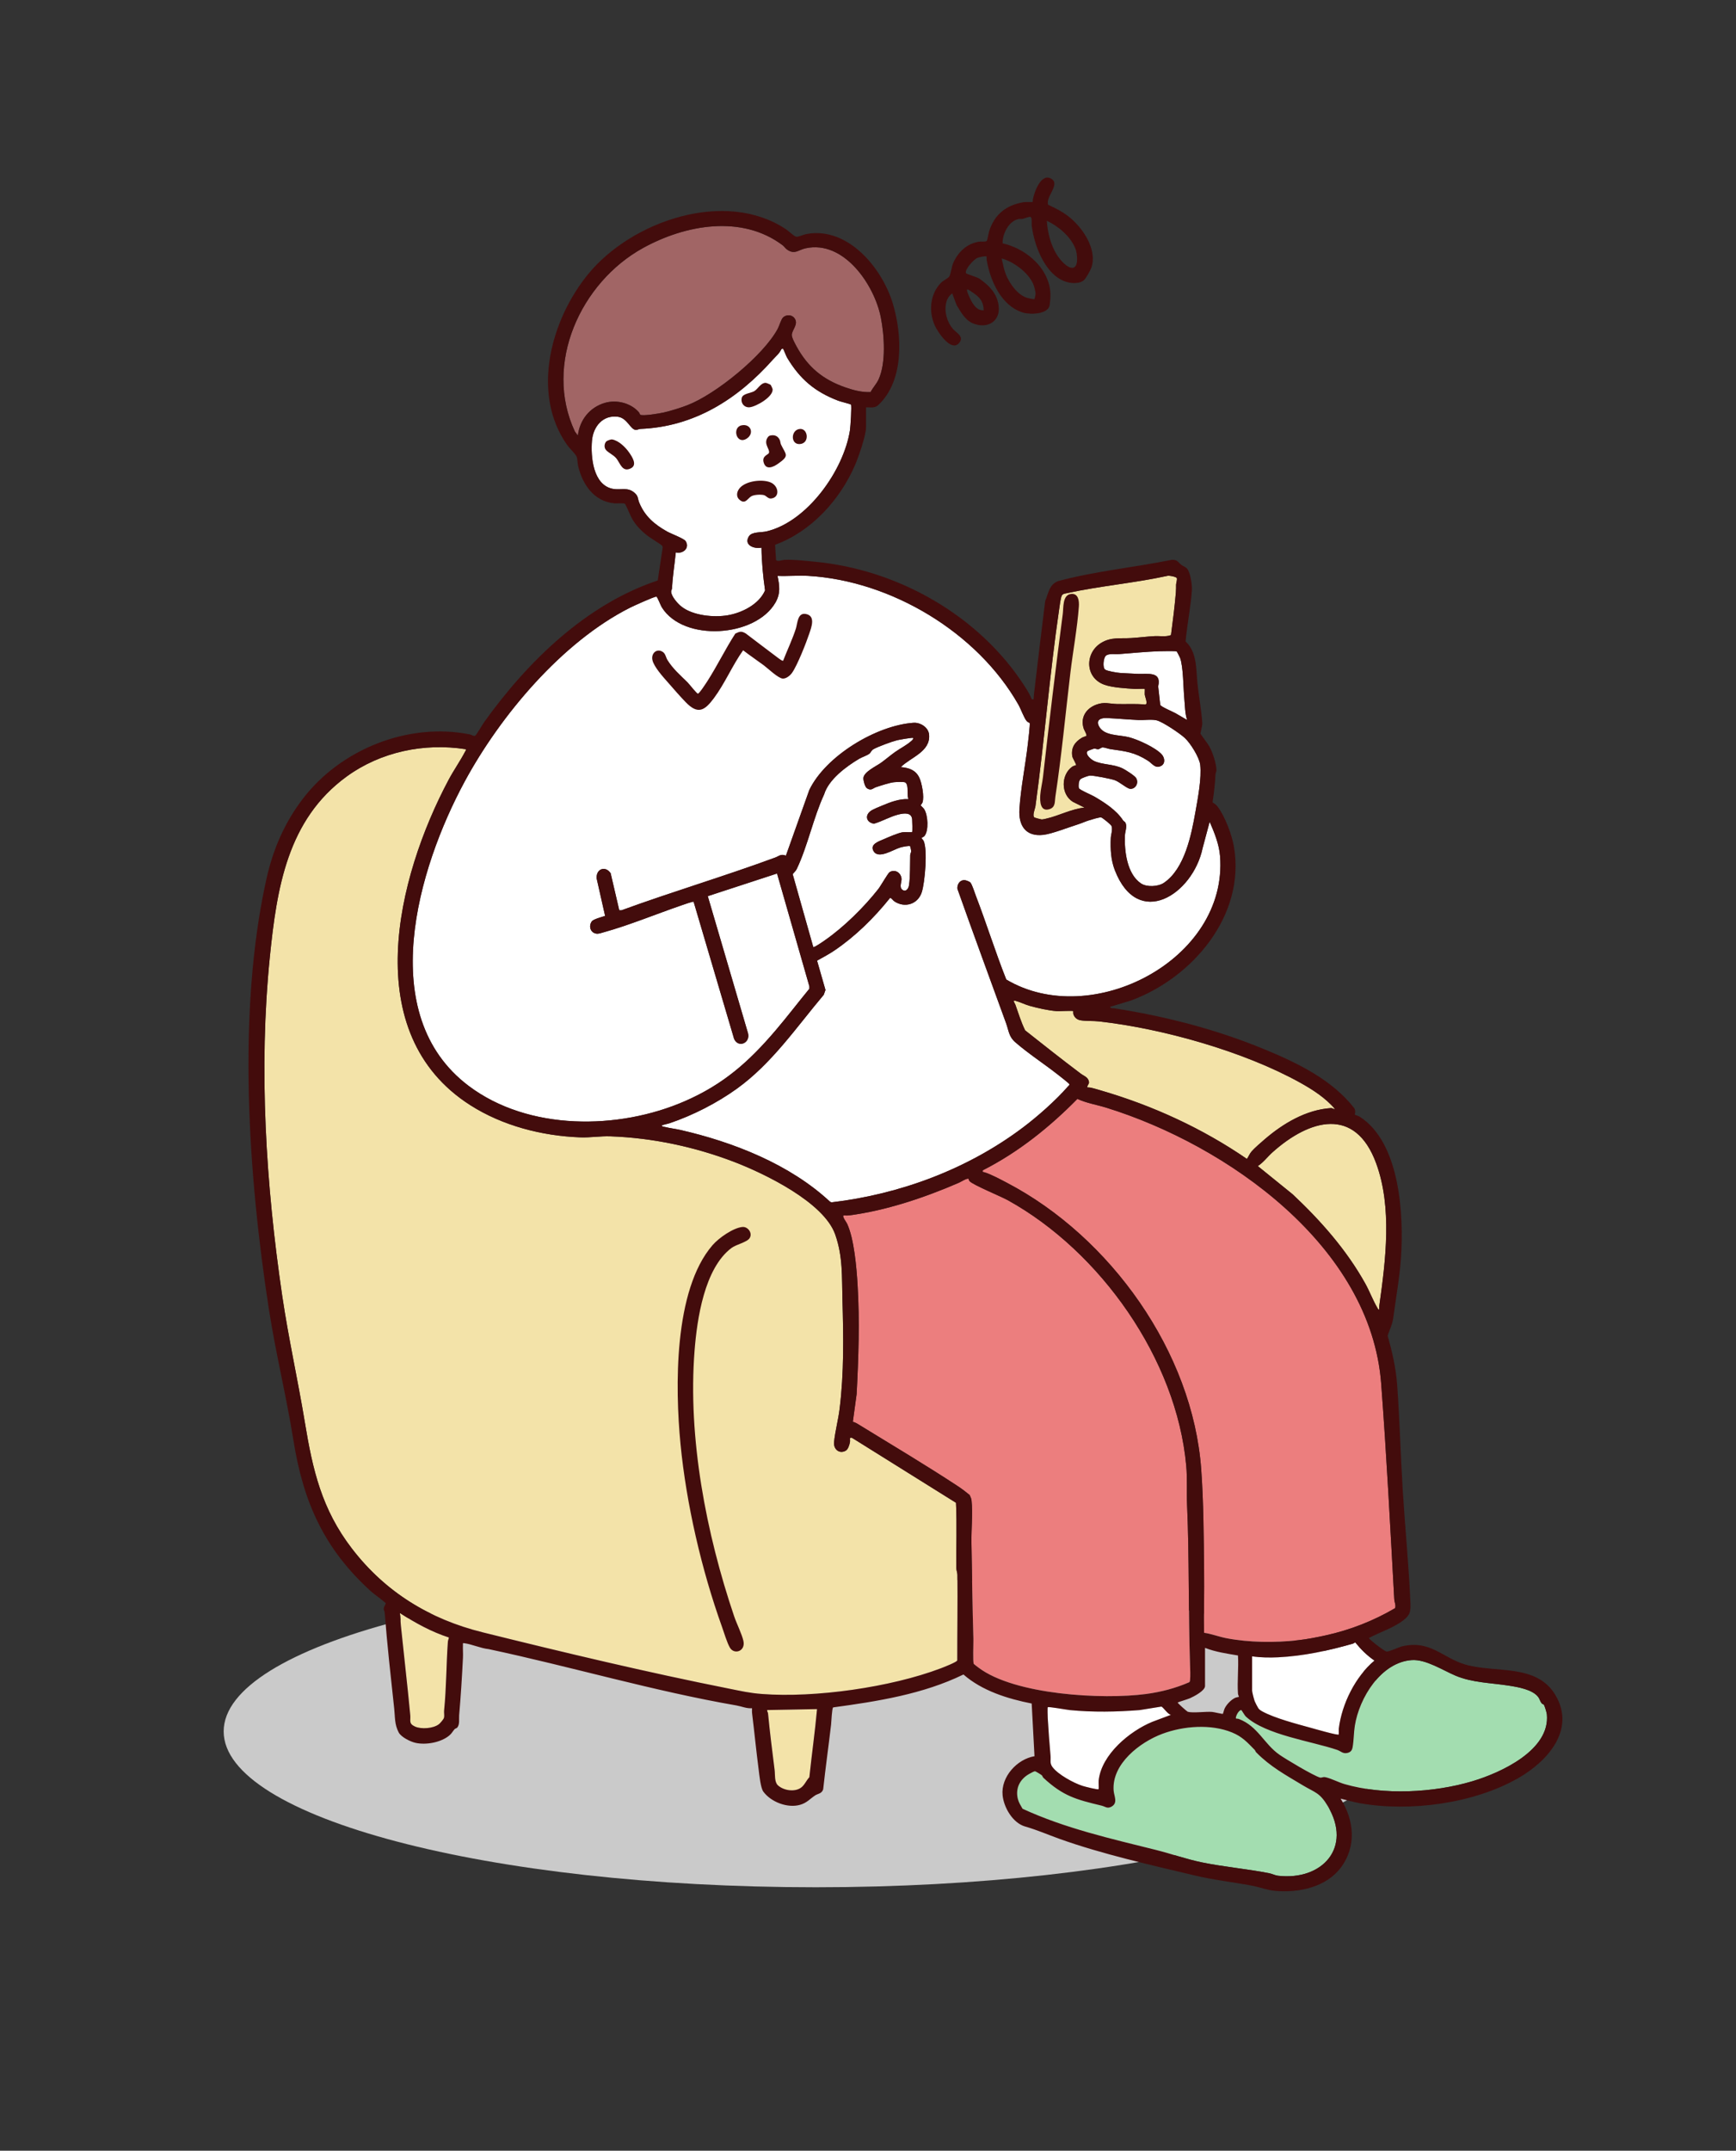 <svg width="440" height="545" viewBox="0 0 440 545" fill="none" xmlns="http://www.w3.org/2000/svg">
<rect x="0" y="0" width="440" height="545" fill="#333333" stroke="none"/>
<mask id="mask0_269_5554" style="mask-type:alpha" maskUnits="userSpaceOnUse" x="0" y="0" width="440" height="545">
<rect width="440" height="545" rx="10" fill="black"/>
</mask>
<g mask="url(#mask0_269_5554)">
<path d="M206.761 478.239C289.643 478.239 356.831 460.557 356.831 438.746C356.831 416.935 289.643 399.253 206.761 399.253C123.88 399.253 56.691 416.935 56.691 438.746C56.691 460.557 123.88 478.239 206.761 478.239Z" fill="#CACACA"/>
<path d="M220.653 99.352C221.185 98.297 222.151 97.282 222.648 96.218C224.618 92.004 224.136 84.979 223.255 80.476C221.633 72.173 213.877 60.765 204.151 62.924C202.335 63.327 201.399 64.611 199.459 63.222C199.051 62.934 198.762 62.451 198.374 62.158C187.981 54.337 173.708 56.939 163.006 62.83C147.16 71.546 137.698 92.233 145.703 109.347L146.464 110.377C146.926 106.417 149.459 103.208 153.329 102.083C156.265 101.233 159.807 102.098 161.872 104.402C162.066 104.621 162.215 105.059 162.255 105.088C162.842 105.506 167.22 104.76 168.195 104.536C170.041 104.113 172.449 103.362 174.22 102.68C181.389 99.929 193.474 90.103 197.111 83.327C197.509 82.586 197.956 81.019 198.384 80.541C199.23 79.601 200.802 79.685 201.469 80.785C202.33 82.203 200.832 83.496 200.688 84.77C200.603 85.486 201.509 87.088 201.882 87.775C204.743 93.014 208.553 96.173 214.185 98.143C216.25 98.865 218.459 99.457 220.658 99.357L220.653 99.352Z" fill="#A16565"/>
<path d="M198.485 88.406C198.455 88.372 198.132 88.292 198.002 88.561C197.495 89.62 196.604 90.312 195.863 91.153C186.997 101.118 176.007 108.138 162.321 108.69C161.908 108.705 161.535 108.964 161.147 108.939C159.754 108.859 159.002 105.924 156.589 105.606C152.773 105.098 150.331 108.123 150.032 111.675C149.689 115.73 150.296 122.879 155.276 123.869C157.306 124.272 159.012 123.352 160.758 124.829C161.858 125.76 161.555 126.257 162.022 127.387C163.445 130.844 165.863 132.879 169.052 134.68C170.042 135.237 173.361 136.466 173.773 137.118C174.883 138.869 173.127 140.422 171.281 139.979C170.962 143.053 170.48 146.088 170.306 149.148C170.291 149.382 170.107 149.631 170.102 149.884C170.097 151.103 171.778 152.974 172.704 153.705C175.614 156.009 180.928 156.521 184.47 155.909C188.012 155.297 192.366 153.178 193.903 149.606C193.395 146.009 193.042 142.397 193.002 138.78C191.122 139.158 188.455 138.143 189.793 135.929C190.535 134.705 192.873 134.984 194.256 134.66C204.614 132.237 213.843 119.173 215.42 109.038C215.555 108.178 215.913 102.725 215.669 102.506C215.545 102.397 212.997 101.755 212.455 101.546C206.52 99.277 202.749 96.078 199.495 90.635C199.211 90.158 198.639 88.581 198.495 88.411L198.485 88.406Z" fill="white"/>
<path d="M260.989 183.208C260.944 183.149 260.477 183.044 260.193 182.691C259.482 181.79 258.765 179.701 258.118 178.561C247.706 160.243 225.85 147.148 204.825 145.929C202.287 145.78 199.611 146.049 197.064 145.934C197.601 148.432 197.855 150.407 196.541 152.696C191.472 161.512 173.228 162.726 167.74 153.895C167.437 153.407 166.616 151.248 166.372 151.193C165.944 151.099 160.496 153.581 159.661 154.004C142.471 162.681 126.835 181.288 117.775 198.044C105.874 220.054 94.904 257.174 118.79 275.174C133.949 286.597 156.79 286.393 173.666 279.005C183.392 274.751 189.81 269.049 196.581 261.104C199.511 257.666 202.268 254.044 205.138 250.552V249.94L196.944 221.353L179.392 227.089L189.601 261.875C190.183 264.308 187.143 265.641 186.064 263.263L175.805 228.522C175.651 228.368 173.044 229.308 172.581 229.467C166.282 231.631 159.417 234.472 153.078 236.223C152.481 236.388 151.75 236.681 151.163 236.596C149.606 236.368 149.133 234.641 150.014 233.452C150.407 232.925 152.651 232.333 153.367 232.094L151.233 222.651C150.994 220.213 153.402 219.263 154.77 221.273L156.954 230.666H157.531C170.412 225.96 183.601 222.059 196.462 217.313C197.491 216.935 197.885 216.318 199.193 216.825L205.118 200.193C209.258 191.561 222.133 183.805 231.536 183.158C233.258 183.039 235.307 184.308 235.482 186.144C235.895 190.482 230.78 191.92 228.312 194.387C230.342 194.561 232.029 195.099 232.974 197.004C233.661 198.387 234.307 201.974 233.81 203.348C233.71 203.621 233.357 204.004 233.352 204.054C233.352 204.144 234.059 204.766 234.238 205.044C235.198 206.547 235.452 210.512 234.283 211.88C234.108 212.084 233.561 212.263 233.561 212.407C233.561 212.452 233.964 212.82 234.089 213.074C235.148 215.258 234.432 223.582 233.631 226.084C232.646 229.159 229.298 230.179 226.651 228.387C226.307 228.154 225.924 227.472 225.571 227.562C221.526 232.606 216.815 237.258 211.447 240.89C210.054 241.83 208.526 242.631 207.089 243.432L209.218 250.86L208.79 252.079C201.82 260.353 195.641 269.492 186.765 275.88C181.735 279.502 175.611 282.636 169.73 284.622C169.064 284.845 168.337 284.925 167.69 285.209C167.909 285.567 168.203 285.497 168.516 285.577C169.825 285.905 171.198 286.049 172.516 286.353C185.954 289.437 200.258 295.074 210.412 304.552L210.775 304.676C228.188 302.627 245.332 296.229 259.327 285.671C263.064 282.855 267.616 278.821 270.681 275.308C270.83 275.139 271.094 275.015 271.029 274.726C270.989 274.542 268.551 272.651 268.153 272.338C264.686 269.612 260.586 266.95 257.308 264.089C255.671 262.656 255.696 261.213 254.984 259.253C250.865 247.92 246.691 236.611 242.666 225.248C242.541 224.149 243.233 223.014 244.417 223.019C244.77 223.019 245.785 223.397 245.984 223.671C246.452 224.318 247.014 226.164 247.347 227.029C250.039 234.039 252.273 241.233 255.044 248.213C276.656 261.099 311.283 243.164 309.228 216.94C308.989 213.915 307.785 210.975 306.596 208.233L304.81 214.92C302.347 226.671 288.402 235.676 282.546 220.472C281.546 217.875 281.422 215.169 281.531 212.402C281.566 211.492 282.039 210.358 281.735 209.343C281.626 208.974 279.546 207.323 279.138 207.149C278.795 207.004 276.626 207.691 276.044 207.87C275.094 208.159 274.158 208.601 273.243 208.89C270.929 209.611 266.611 211.308 264.452 211.557C259.964 212.079 258.104 209.198 258.377 205.004C258.725 199.666 259.895 193.9 260.516 188.527C260.596 187.82 261.128 183.427 260.974 183.208H260.989Z" fill="white"/>
<path d="M298.23 146.437C298.021 146.148 296.225 145.76 295.767 145.949C287.439 147.76 278.827 148.472 270.513 150.292C270.031 150.397 269.434 150.427 269.16 150.85C268.817 151.372 268.553 153.646 268.439 154.427C266.011 170.969 264.717 187.73 262.439 204.283C262.344 204.964 261.543 206.75 262.205 207.173C262.284 207.223 263.842 207.651 264.001 207.656C264.26 207.666 264.842 207.526 265.14 207.457C268.314 206.745 271.538 204.989 274.867 204.651L271.921 203.183C268.832 201.268 268.886 196.308 271.772 194.278C272.085 194.059 272.683 193.944 272.717 193.91C272.896 193.76 271.837 192.104 271.767 191.636C271.439 189.437 272.424 188.019 274.22 186.944C274.508 186.775 275.289 186.541 275.329 186.502C275.578 186.263 274.802 185.024 274.683 184.661C273.772 181.895 275.19 179.586 277.797 178.586C279.882 177.785 281.135 178.347 283.09 178.402C285.449 178.472 287.797 178.288 290.135 178.531C291.12 178.636 290.235 176.671 290.155 176.113C290.105 175.76 290.195 174.631 290.14 174.576C290.051 174.487 288.076 174.611 287.628 174.581C285.369 174.432 281.966 174.258 279.877 173.501C274.951 171.72 274.926 165.467 279.086 162.919C281.613 161.372 283.896 161.86 286.688 161.69C288.638 161.571 290.688 161.302 292.643 161.198C294.021 161.128 295.503 161.447 296.792 160.929C297.27 157.332 297.727 153.715 298.031 150.118C298.1 149.287 298.066 148.875 298.081 148.148C298.091 147.715 298.459 146.75 298.225 146.427L298.23 146.437Z" fill="#F3E3A9"/>
<path d="M298.218 165.068C298.039 164.939 294.442 165.004 293.83 165.024C290.447 165.148 286.959 165.486 283.581 165.75C282.68 165.82 280.894 165.516 280.228 166.218C279.685 166.79 279.392 169.158 280.108 169.685C280.601 170.053 283.088 170.471 283.805 170.521C285.292 170.626 286.869 170.685 288.342 170.76C290.85 170.884 294.471 170.004 293.546 173.934L294.068 178.636C294.322 179.128 297.203 180.327 297.934 180.735L300.874 182.447C300.317 180.71 300.337 178.849 300.168 177.068C299.909 174.367 299.929 168.949 299.088 166.69C299.004 166.461 298.292 165.108 298.218 165.058V165.068Z" fill="white"/>
<path d="M275.608 190.357C275.006 191.203 276.573 192.482 277.27 192.82C279.305 193.81 282.131 193.586 284.469 194.691C285.205 195.039 287.588 196.546 287.956 197.168C288.703 198.422 287.797 199.994 286.449 199.89C285.578 199.82 283.767 198.099 282.444 197.666C281.444 197.338 277.061 196.452 276.19 196.546C275.733 196.596 274.071 197.183 273.792 197.497C273.394 197.944 273.285 199.183 273.459 199.731C273.588 200.144 276.663 201.447 277.325 201.83C279.986 203.377 282.996 205.333 284.638 207.885C284.777 208.099 285.131 208.248 285.245 208.472C285.733 209.422 285.155 210.741 285.116 211.691C284.956 215.611 285.608 221.457 289.185 223.865C290.658 224.855 293.534 224.701 294.991 223.716C300.265 220.159 301.957 211.571 302.996 205.701C303.603 202.273 304.583 197.183 304.2 193.81C303.981 191.91 301.683 188.268 300.28 186.989C298.976 185.8 294.852 183.024 293.25 182.561C292.051 182.218 289.932 182.517 288.578 182.457C285.917 182.342 283.131 182.074 280.469 181.954C279.071 181.895 277.752 182.397 278.494 183.949C279.738 186.541 283.608 186.163 286.131 186.815C288.409 187.402 292.862 189.427 294.439 191.158C295.225 192.019 295.414 193.517 294.26 194.099C292.767 194.85 292.081 193.482 290.932 192.755C287.549 190.606 285.305 190.377 281.439 189.835C280.867 189.755 279.986 189.392 279.499 189.392C279.071 189.392 278.748 189.84 278.305 189.86C277.947 189.88 277.683 189.641 277.235 189.716C277.051 189.745 275.648 190.288 275.593 190.357H275.608Z" fill="white"/>
<path d="M231.429 186.994C231.279 186.855 227.906 187.447 227.364 187.581C226.125 187.885 222.334 189.263 221.314 189.89C220.802 190.208 220.737 190.7 220.299 191.024C219.692 191.477 218.483 191.85 217.747 192.288C214.419 194.263 210.011 197.546 208.871 201.317C206.15 207.198 204.702 214.407 201.951 220.178C201.667 220.77 201.284 221.029 200.906 221.516L206.125 239.984C206.309 240.208 208.702 238.527 209.065 238.273C213.876 234.934 218.966 229.915 222.593 225.303C223.225 224.502 225.046 221.278 225.464 221.014C226.832 220.148 228.404 221.178 228.498 222.715C228.543 223.437 227.871 224.795 228.663 225.437C229.573 226.178 230.26 225.208 230.394 224.303C230.722 222.074 230.638 219.019 230.697 216.701C230.707 216.337 230.926 216.024 230.941 215.73C230.951 215.561 230.732 214.502 230.692 214.452C230.493 214.218 228.702 214.616 228.26 214.735C226.444 215.238 222.697 217.81 221.429 215.715C220.349 213.929 222.792 213.183 224.021 212.646C225.19 212.138 227.568 211.099 228.727 210.905C229.25 210.82 231.095 210.939 231.185 210.855C231.299 210.74 231.23 208.059 231.19 207.626C231.031 205.815 229.155 206.054 227.782 206.382C225.608 206.9 223.653 208.113 221.513 208.725C219.643 208.457 219.07 206.676 220.687 205.497C221.265 205.074 222.862 204.442 223.613 204.128C225.687 203.258 227.946 202.392 230.225 202.501C229.886 201.417 230.185 199.88 229.876 198.909C229.797 198.666 229.618 198.317 229.359 198.238C228.926 198.098 227.095 198.158 226.543 198.223C225.444 198.347 223.19 199.089 222.056 199.462C221.2 199.745 220.827 200.457 219.732 199.75C219.215 199.417 218.797 197.76 218.832 197.168C218.926 195.586 222.105 194.153 223.289 193.297C224.483 192.437 225.608 191.462 226.802 190.606C228.16 189.636 229.847 188.815 231.061 187.7C231.23 187.546 231.608 187.158 231.419 186.984L231.429 186.994Z" fill="white"/>
<path d="M118.054 189.855C107.522 188.203 96.497 190.497 87.86 196.775C72.815 207.72 70.154 225.099 68.392 242.472C65.527 270.736 67.388 300.313 71.532 328.403C73.114 339.129 75.502 349.736 77.258 360.393C79.248 372.497 81.537 382.443 89.174 392.393C97.656 403.448 108.865 410.298 122.343 413.642C142.766 418.711 164.059 423.786 184.706 427.895C187.786 428.507 189.925 429.02 193.124 429.264C206.517 430.293 225.756 427.572 238.413 422.771C239.094 422.512 242.487 421.189 242.617 420.766C242.607 413.537 242.731 406.293 242.657 399.064C242.652 398.477 242.403 398 242.398 397.418C242.333 391.885 242.562 386.313 242.298 380.811L216 364.383C215.119 364.129 215.542 364.741 215.428 365.408C215.298 366.139 214.96 367.293 214.313 367.637C212.671 368.512 211.219 367.194 211.393 365.442C211.661 362.751 212.452 359.801 212.796 357.049C213.94 347.905 213.781 338.587 213.522 329.383C213.358 323.537 213.666 318.487 211.691 312.835C208.841 304.671 193.826 297.412 186.149 294.462C176.134 290.616 165.418 288.333 154.711 287.95C152.129 287.86 149.631 288.303 147.054 288.208C137.373 287.84 127.398 285.293 119.179 280.044C90.766 261.895 100.502 222.367 113.721 197.571C114.99 195.193 116.641 192.84 117.865 190.497C117.98 190.273 118.139 190.178 118.064 189.86L118.054 189.855Z" fill="#F3E3A9"/>
<path d="M271.997 256.218C271.868 256.054 268.495 256.268 267.818 256.218C265.739 256.079 263.052 255.462 261.017 254.9C259.798 254.566 258.47 253.885 257.311 253.591C256.555 253.402 257.231 254.288 257.326 254.536C258.122 256.735 258.784 259.009 259.828 261.104C264.495 264.795 269.172 268.492 273.923 272.069C274.719 272.671 275.903 272.974 276.012 274.273C276.047 274.671 275.381 275.357 275.585 275.542C275.614 275.566 276.117 275.551 276.356 275.601C277.271 275.795 278.261 276.109 279.167 276.372C292.261 280.193 304.809 285.974 316.037 293.681C316.485 293.039 316.694 292.392 317.226 291.77C317.908 290.974 319.709 289.412 320.575 288.671C325.266 284.656 331.027 281.223 337.306 280.795C337.714 280.765 337.958 281.079 338.356 281.034C336.008 278.238 332.634 276.069 329.45 274.308C315.246 266.437 294.704 260.641 278.575 258.83C277.132 258.666 275.231 258.785 273.848 258.546C272.988 258.397 272.311 257.835 272.052 256.994C271.978 256.75 272.047 256.273 271.997 256.218Z" fill="#F3E3A9"/>
<path d="M353.593 407.517C353.851 406.751 353.423 405.985 353.384 405.293C352.374 387.065 351.438 368.801 350.065 350.607C347.438 315.801 311.04 290.179 280.359 280.681C277.946 279.935 275.334 279.532 273.07 278.462C266.03 285.626 258.075 292 249.09 296.557C249.03 297.144 249.065 296.94 249.428 297.044C251.12 297.527 253.677 298.92 255.299 299.771C281.408 313.467 302.304 342.592 304.453 372.348C305.065 380.831 305.085 389.582 305.184 398.109C305.244 403.323 305.115 408.542 305.175 413.751C307.085 414.03 308.931 414.761 310.841 415.129C316.622 416.244 323.09 416.284 328.906 415.652C331.254 415.398 333.707 414.915 336.015 414.408C342.195 413.05 348.15 410.711 353.588 407.517H353.593Z" fill="#EC7E7E"/>
<path d="M349.574 331.885C349.574 331.537 349.544 331.179 349.594 330.831C351.216 319.388 352.883 305.975 348.808 294.825C343.5 280.303 331.902 283.582 322.489 292.024C321.236 293.149 320.206 294.582 318.793 295.487L327.629 302.641C334.703 309.288 341.291 316.726 346.047 325.278C347.121 327.214 347.947 329.442 349.057 331.338C349.186 331.552 349.281 331.865 349.579 331.89L349.574 331.885Z" fill="#F3E3A9"/>
<path d="M245.488 298.726C245.125 298.467 243.533 299.497 243.05 299.706C234.398 303.457 224.458 306.821 215.06 308C214.742 308.039 213.811 307.97 213.767 308.02C213.448 308.338 214.503 309.671 214.692 310.079C216.488 313.92 217.095 321.248 217.354 325.557C217.911 334.736 217.597 344.109 217.115 353.259L216.155 360.288C216.851 360.443 217.523 360.91 218.14 361.293C226.279 366.283 234.767 371.343 242.722 376.572C243.791 377.274 244.777 378.03 245.762 378.841C245.961 379.318 246.18 379.677 246.239 380.224C246.583 383.448 246.16 387.617 246.219 390.985C246.359 399.055 246.468 407.254 246.712 415.314C246.742 416.348 246.528 421.234 246.816 421.652C246.861 421.717 247.811 422.443 248.02 422.597C257.175 429.508 279.493 430.731 290.488 429.264C294.224 428.766 297.921 427.806 301.369 426.304C301.558 426.194 301.578 426.02 301.608 425.826C301.752 424.791 301.652 422.876 301.613 421.751C301.165 408.343 301.458 394.831 300.871 381.438C300.727 378.169 300.956 374.726 300.652 371.388C298.205 344.393 278.896 317.139 255.463 304.154C253.592 303.119 246.637 300.288 245.742 299.308C245.578 299.129 245.528 298.761 245.493 298.731L245.488 298.726Z" fill="#EC7E7E"/>
<path d="M113.761 414.95C109.343 413.523 105.228 411.254 101.348 408.741C101.512 409.796 101.497 410.906 101.601 411.945C102.373 419.483 103.268 427.09 103.98 434.632C104.114 436.04 103.522 436.747 105.164 437.508C106.756 438.239 109.83 438.025 111.253 436.911C111.586 436.647 112.417 435.677 112.517 435.314C112.676 434.732 112.497 434.045 112.557 433.443C113.144 427.652 113.099 421.821 113.512 416.015C113.542 415.627 113.736 415.319 113.761 414.95Z" fill="#F3E3A9"/>
<path d="M317.348 419.726V428.438C317.348 428.781 317.845 430.687 318.009 431.114C318.134 431.428 318.721 432.567 318.905 432.846C319.169 433.239 319.557 433.478 319.96 433.697C323.039 435.378 328.601 436.846 332.089 437.801C332.93 438.03 339.044 439.801 339.303 439.537C339.358 439.483 339.278 438.353 339.323 438.005C340.119 431.711 343.517 424.871 348.373 420.801C346.497 419.532 344.915 417.935 343.487 416.184C343.278 416.264 343.109 416.443 342.895 416.507C336.701 418.284 330.358 419.657 323.92 419.97C321.79 420.075 319.437 420.035 317.348 419.726Z" fill="white"/>
<path d="M391.281 431.955C391.191 431.851 390.907 431.826 390.763 431.652C390.355 431.159 390.236 430.547 389.917 430.099C388.499 428.119 384.644 427.492 382.375 427.139C377.853 426.433 373.171 426.413 368.907 424.617C365.678 423.254 361.38 420.423 357.798 420.676C349.992 421.229 344.509 430.268 343.39 437.298C343.106 439.089 343.141 440.965 342.833 442.711C342.683 443.572 342.33 444.02 341.464 444.214C340.34 444.463 339.877 443.761 338.887 443.423C332.44 441.229 320.842 439.652 315.793 435.01C315.41 434.657 314.708 433.343 314.604 433.343C313.857 433.343 313.007 435.283 313.29 435.487C313.32 435.507 313.768 435.512 314.007 435.602C318.813 437.423 320.375 441.94 324.29 444.662C325.987 445.841 332.833 449.925 334.529 450.433C334.927 450.552 335.28 450.254 335.788 450.328C337.032 450.512 339.305 451.672 340.733 452.084C350.644 454.97 363.36 454.313 373.201 451.368C380.385 449.219 392.962 443.492 392.057 434.408C392.012 433.975 391.504 432.229 391.271 431.965L391.281 431.955Z" fill="#A3DDB0"/>
<path d="M296.821 434.527C296.045 434.572 294.762 432.483 294.329 432.458L288.836 433.343C282.966 433.806 277.03 433.915 271.16 433.343C270.378 433.269 265.752 432.418 265.558 432.622C265.463 432.721 265.528 434.955 265.553 435.373C265.727 438.537 265.985 441.776 266.259 444.93C266.359 446.055 266.01 446.786 266.752 447.781C268.16 449.677 272.135 451.841 274.388 452.557C274.946 452.736 278.264 453.592 278.448 453.388C278.523 453.304 278.413 451.582 278.463 451.134C279.209 444.572 286.299 438.692 292.055 436.318L296.826 434.527H296.821Z" fill="white"/>
<path d="M207.087 433.095L194.435 433.334C194.39 433.642 194.634 433.896 194.659 434.179C195.122 438.985 195.724 443.727 196.326 448.503C196.485 449.757 196.236 451.568 197.176 452.423C198.614 453.732 201.395 454.17 203.012 453.01C203.928 452.354 204.356 451.17 205.132 450.359C205.744 444.592 206.555 438.871 207.082 433.09L207.087 433.095Z" fill="#F3E3A9"/>
<path d="M317.999 443.423C316.138 441.537 314.865 440.079 312.263 439.015C306.9 436.816 299.964 437.358 294.611 439.353C288.91 441.477 281.73 446.985 282.253 453.751C282.362 455.184 283.442 456.94 281.611 457.866C280.601 458.373 280.109 457.776 279.168 457.552C272.706 456.005 269.452 455.129 264.467 450.522C264.258 450.328 264.203 450.01 264.054 449.871C263.89 449.716 262.477 448.846 262.332 448.846C262.054 448.846 261.173 449.343 260.855 449.522C258.492 450.841 257.312 453.174 257.969 455.836C258.198 456.771 258.696 457.522 259.163 458.343C269.919 463.308 281.536 465.925 292.994 468.786C296.91 469.766 300.646 471.124 304.636 471.94C310.283 473.095 316.039 473.577 321.701 474.687C322.407 474.826 323.183 475.239 323.925 475.323C335.148 476.602 342.79 468.159 336.542 457.691C334.462 454.204 333.357 454.303 330.158 452.383C325.89 449.821 321.915 447.652 318.407 444.074C318.203 443.871 318.143 443.572 317.994 443.418L317.999 443.423Z" fill="#A3DDB0"/>
<path d="M219.498 103.208V108.342C219.498 110.312 217.602 115.79 216.751 117.77C212.931 126.655 205.647 134.685 196.448 138.053L196.692 141.894C197.04 142.422 198.239 141.894 198.841 141.869C201.244 141.755 204.105 142.118 206.508 142.342C227.597 144.322 248.204 156.004 259.702 173.884C260.359 174.904 261.09 176.098 261.513 177.208C262.01 177.228 261.971 177.317 261.99 176.855C262.025 176.014 262.12 175.467 262.214 174.685C263.095 167.228 263.971 159.77 264.906 152.312C265.772 150.307 265.891 148.128 268.194 147.248C277.592 144.73 287.398 143.795 296.956 141.869C298.463 141.765 298.528 142.466 299.473 143.183C300.055 143.621 300.637 143.631 301.1 144.417C301.762 145.531 302.185 148.337 302.09 149.646C301.787 153.874 300.881 158.297 300.493 162.541C303.468 165.337 303.115 169.556 303.513 173.277C303.856 176.496 304.483 179.81 304.717 183.049C304.787 183.974 304.234 185.75 304.264 185.889C304.304 186.083 306.165 188.511 306.508 189.138C307.359 190.705 308.309 193.457 308.309 195.233C308.309 195.596 308.085 195.909 308.07 196.203C307.971 198.601 307.692 200.944 307.324 203.322C307.831 203.646 308.264 203.934 308.637 204.432C310.503 206.909 312.244 211.571 312.762 214.631C315.697 232.009 302.229 247.8 286.637 253.541L281.324 255.148C281.622 255.611 282 255.447 282.393 255.507C295.408 257.522 308.294 260.86 320.463 265.89C328.792 269.328 337.632 273.586 343.244 280.82C343.737 281.626 343.319 282.412 343.379 282.472C343.428 282.522 344.334 282.785 344.652 282.994C354.901 289.581 355.841 307.989 355.075 318.89C354.722 323.895 353.792 328.94 353.14 333.905C352.926 335.542 352.224 336.92 351.707 338.457C352.846 342.502 353.807 346.651 354.115 350.865C354.767 359.771 354.986 368.701 355.533 377.612C356.105 386.895 357.035 396.239 357.453 405.527C357.558 407.856 357.692 409.04 355.762 410.532C353.175 412.532 349.807 413.557 346.946 415.084C347.17 415.572 350.881 418.418 351.409 418.512C351.996 418.617 354.548 417.373 355.473 417.164C362.647 415.567 365.568 420.114 371.473 421.826C379.006 424.005 389.384 421.517 394.17 429.443C399.493 438.254 392.249 446.323 384.822 450.577C373.553 457.025 357.424 459.194 344.707 456.95C343.045 456.657 341.423 456.159 339.787 455.786C343.21 461.239 343.876 467.826 339.891 473.194C336.16 478.219 329.205 479.697 323.214 479.159C321.2 478.98 319.135 478.169 317.17 477.806C312.344 476.911 307.602 476.393 302.782 475.244C291.677 472.597 279.269 469.821 268.592 465.995C265.568 464.91 262.906 463.726 259.811 462.841C256.697 461.945 254.423 458.04 254.115 454.93C253.652 450.294 257.747 445.781 262.199 445.03L261.488 431.681C255.393 430.477 248.921 428.463 244.194 424.323C233.965 429.313 222.378 431.139 211.169 432.662C210.846 432.885 210.727 436.318 210.642 437.03C210.005 442.497 209.234 447.92 208.642 453.413C208.279 454.557 207.279 454.512 206.607 454.96C205.274 455.851 204.508 456.851 202.786 457.348C199.622 458.259 195.403 456.647 193.468 454C192.776 453.055 192.468 449.831 192.294 448.493C191.672 443.736 191.209 438.935 190.622 434.169C190.567 433.736 190.612 433.303 190.607 432.871C189.254 432.99 187.955 432.398 186.652 432.169C165.707 428.547 144.662 422.323 123.836 417.89C121.826 417.686 119.617 416.652 117.687 416.398C117.239 416.338 117.348 416.398 117.333 416.751C117.284 417.866 117.398 418.99 117.338 420.104C117.095 424.93 116.796 429.841 116.373 434.652C116.289 435.607 116.592 437.03 115.841 437.821C115.706 437.965 115.378 437.99 115.179 438.224C114.721 438.761 114.488 439.279 113.871 439.786C111.741 441.557 107.975 442.234 105.328 441.647C104.02 441.358 101.687 440.209 101.05 439.005C99.975 436.965 100.149 435.139 99.915 432.98C99.04 424.856 98.129 416.811 97.507 408.657C97.483 408.348 97.269 408.04 97.269 407.681C97.264 407.089 97.816 406.537 97.756 406.268C97.701 406.045 94.677 403.841 94.179 403.393C82.194 392.602 76.88 380.731 74.368 364.965C72.617 353.97 69.91 343.054 68.189 331.995C62.91 298.064 60.03 256.387 67.522 222.755C69.189 215.278 72.085 208.511 76.766 202.397C86.338 189.894 103.423 182.979 119.075 186.098C119.498 186.183 120.139 186.646 120.448 186.422C120.821 186.148 122.264 183.611 122.731 182.964C133.692 167.68 148.517 153.148 166.707 147.098L167.94 138.884C167.99 138.665 167.93 138.496 167.831 138.302C167.722 138.088 164.722 136.238 164.139 135.785C162.577 134.561 161.289 133.267 160.259 131.551C159.891 130.939 158.582 127.795 158.408 127.67C158.045 127.417 156.314 127.611 155.667 127.546C150.498 127.029 147.637 122.745 146.522 118.073C146.363 117.402 146.388 116.198 146.105 115.626C145.786 114.989 144.289 113.526 143.736 112.745C134.517 99.655 139.652 80.954 149.09 69.441C160.11 55.998 183.851 47.794 199.289 58.143C199.881 58.541 201.259 59.889 201.766 59.978C202.368 60.083 203.662 59.441 204.358 59.312C214.806 57.337 223.493 67.799 226.249 76.78C228.702 84.775 229.219 96.481 222.612 102.635C221.682 103.501 220.667 103.178 219.498 103.222V103.208ZM220.657 99.352C221.189 98.297 222.154 97.282 222.652 96.218C224.622 92.004 224.14 84.979 223.259 80.476C221.637 72.173 213.881 60.765 204.154 62.924C202.339 63.327 201.403 64.61 199.463 63.222C199.055 62.934 198.766 62.451 198.378 62.158C187.985 54.337 173.712 56.939 163.01 62.829C147.164 71.546 137.702 92.232 145.707 109.347L146.468 110.377C146.93 106.417 149.463 103.208 153.333 102.083C156.269 101.232 159.811 102.098 161.876 104.402C162.07 104.62 162.219 105.058 162.259 105.088C162.846 105.506 167.224 104.76 168.199 104.536C170.045 104.113 172.453 103.362 174.224 102.68C181.393 99.929 193.478 90.103 197.115 83.327C197.513 82.586 197.96 81.018 198.388 80.541C199.234 79.6 200.806 79.685 201.473 80.785C202.334 82.203 200.836 83.496 200.692 84.77C200.607 85.486 201.513 87.088 201.886 87.775C204.746 93.013 208.557 96.173 214.189 98.143C216.254 98.864 218.463 99.456 220.662 99.357L220.657 99.352ZM198.493 88.406C198.463 88.372 198.14 88.292 198.01 88.561C197.503 89.62 196.612 90.312 195.871 91.153C187.005 101.118 176.015 108.138 162.328 108.69C161.916 108.705 161.542 108.964 161.154 108.939C159.761 108.859 159.01 105.924 156.597 105.606C152.781 105.098 150.338 108.123 150.04 111.675C149.697 115.73 150.304 122.879 155.284 123.869C157.314 124.272 159.02 123.352 160.766 124.83C161.866 125.76 161.562 126.257 162.03 127.387C163.453 130.844 165.871 132.879 169.06 134.68C170.05 135.238 173.368 136.466 173.781 137.118C174.891 138.869 173.134 140.422 171.289 139.979C170.97 143.053 170.488 146.088 170.314 149.148C170.299 149.382 170.115 149.631 170.11 149.884C170.105 151.103 171.786 152.974 172.712 153.705C175.622 156.009 180.935 156.521 184.478 155.909C188.02 155.297 192.373 153.178 193.911 149.606C193.403 146.009 193.05 142.397 193.01 138.78C191.13 139.158 188.463 138.143 189.801 135.929C190.542 134.705 192.881 134.984 194.264 134.66C204.622 132.238 213.851 119.173 215.428 109.038C215.562 108.178 215.921 102.725 215.677 102.506C215.552 102.397 213.005 101.755 212.463 101.546C206.528 99.277 202.756 96.078 199.503 90.635C199.219 90.158 198.647 88.581 198.503 88.412L198.493 88.406ZM260.99 183.208C260.946 183.148 260.478 183.044 260.194 182.69C259.483 181.79 258.767 179.7 258.12 178.561C247.707 160.243 225.851 147.148 204.826 145.929C202.289 145.78 199.612 146.049 197.065 145.934C197.602 148.432 197.856 150.407 196.542 152.695C191.473 161.511 173.229 162.725 167.741 153.894C167.438 153.407 166.617 151.248 166.373 151.193C165.945 151.098 160.498 153.581 159.662 154.004C142.473 162.68 126.836 181.287 117.776 198.044C105.876 220.054 94.905 257.173 118.791 275.173C133.95 286.596 156.791 286.392 173.667 279.004C183.393 274.751 189.811 269.049 196.582 261.104C199.513 257.666 202.269 254.044 205.14 250.551V249.939L196.945 221.352L179.393 227.089L189.602 261.875C190.184 264.308 187.144 265.641 186.065 263.263L175.806 228.521C175.652 228.367 173.045 229.308 172.582 229.467C166.284 231.631 159.418 234.472 153.08 236.223C152.483 236.387 151.751 236.681 151.164 236.596C149.607 236.367 149.134 234.641 150.015 233.452C150.408 232.924 152.652 232.332 153.368 232.094L151.234 222.651C150.995 220.213 153.403 219.263 154.771 221.273L156.955 230.666H157.532C170.413 225.959 183.602 222.059 196.463 217.312C197.493 216.934 197.886 216.317 199.194 216.825L205.12 200.193C209.259 191.561 222.135 183.805 231.538 183.158C233.259 183.039 235.309 184.307 235.483 186.143C235.896 190.482 230.781 191.919 228.314 194.387C230.344 194.561 232.03 195.098 232.975 197.004C233.662 198.387 234.309 201.974 233.811 203.347C233.712 203.621 233.358 204.004 233.354 204.054C233.354 204.143 234.06 204.765 234.239 205.044C235.199 206.546 235.453 210.511 234.284 211.88C234.11 212.084 233.562 212.263 233.562 212.407C233.562 212.452 233.965 212.82 234.09 213.074C235.15 215.258 234.433 223.581 233.632 226.084C232.647 229.158 229.299 230.178 226.652 228.387C226.309 228.153 225.926 227.472 225.572 227.561C221.528 232.606 216.816 237.258 211.448 240.89C210.055 241.83 208.528 242.631 207.09 243.432L209.219 250.86L208.791 252.079C201.821 260.352 195.642 269.492 186.766 275.88C181.736 279.502 175.612 282.636 169.731 284.621C169.065 284.845 168.338 284.925 167.692 285.208C167.911 285.566 168.204 285.497 168.518 285.576C169.826 285.905 171.199 286.049 172.518 286.353C185.955 289.437 200.259 295.074 210.413 304.552L210.776 304.676C228.189 302.626 245.334 296.228 259.329 285.671C263.065 282.855 267.617 278.82 270.682 275.308C270.831 275.139 271.095 275.014 271.03 274.726C270.99 274.542 268.553 272.651 268.155 272.338C264.687 269.611 260.587 266.949 257.309 264.089C255.672 262.656 255.697 261.213 254.985 259.253C250.866 247.92 246.692 236.611 242.667 225.248C242.543 224.148 243.234 223.014 244.418 223.019C244.771 223.019 245.786 223.397 245.985 223.671C246.453 224.317 247.015 226.163 247.349 227.029C250.04 234.039 252.274 241.233 255.045 248.213C276.657 261.099 311.284 243.163 309.229 216.939C308.991 213.914 307.787 210.974 306.597 208.233L304.811 214.919C302.349 226.671 288.403 235.676 282.548 220.472C281.548 217.875 281.423 215.168 281.533 212.402C281.568 211.492 282.04 210.357 281.737 209.342C281.627 208.974 279.548 207.322 279.14 207.148C278.796 207.004 276.627 207.691 276.045 207.87C275.095 208.158 274.16 208.601 273.244 208.89C270.931 209.611 266.612 211.307 264.453 211.556C259.966 212.079 258.105 209.198 258.378 205.004C258.727 199.666 259.896 193.899 260.518 188.526C260.597 187.82 261.13 183.427 260.975 183.208H260.99ZM298.234 146.437C298.025 146.148 296.229 145.76 295.772 145.949C287.443 147.76 278.831 148.471 270.518 150.292C270.035 150.397 269.438 150.427 269.165 150.85C268.821 151.372 268.558 153.646 268.443 154.427C266.015 170.969 264.722 187.73 262.443 204.283C262.349 204.964 261.548 206.75 262.209 207.173C262.289 207.223 263.846 207.651 264.005 207.656C264.264 207.666 264.846 207.526 265.145 207.457C268.319 206.745 271.543 204.989 274.871 204.651L271.926 203.183C268.836 201.268 268.891 196.307 271.777 194.278C272.09 194.059 272.687 193.944 272.722 193.909C272.901 193.76 271.841 192.103 271.772 191.636C271.443 189.437 272.428 188.019 274.224 186.944C274.513 186.775 275.294 186.541 275.334 186.501C275.582 186.263 274.806 185.024 274.687 184.661C273.777 181.894 275.194 179.586 277.801 178.586C279.886 177.785 281.14 178.347 283.095 178.402C285.453 178.472 287.801 178.287 290.14 178.531C291.125 178.636 290.239 176.671 290.16 176.113C290.11 175.76 290.199 174.631 290.145 174.576C290.055 174.486 288.08 174.611 287.632 174.581C285.374 174.432 281.971 174.258 279.881 173.501C274.956 171.72 274.931 165.467 279.09 162.919C281.617 161.372 283.901 161.86 286.692 161.69C288.642 161.571 290.692 161.302 292.647 161.198C294.025 161.128 295.508 161.447 296.796 160.929C297.274 157.332 297.732 153.715 298.035 150.118C298.105 149.287 298.07 148.874 298.085 148.148C298.095 147.715 298.463 146.75 298.229 146.427L298.234 146.437ZM298.224 165.068C298.045 164.939 294.448 165.004 293.836 165.024C290.453 165.148 286.966 165.486 283.587 165.75C282.687 165.82 280.901 165.516 280.234 166.218C279.692 166.79 279.398 169.158 280.115 169.685C280.607 170.054 283.095 170.471 283.811 170.521C285.299 170.626 286.876 170.685 288.349 170.76C290.856 170.884 294.478 170.004 293.553 173.934L294.075 178.636C294.329 179.128 297.209 180.327 297.941 180.735L300.881 182.447C300.324 180.71 300.344 178.85 300.175 177.069C299.916 174.367 299.936 168.949 299.095 166.69C299.01 166.462 298.299 165.108 298.224 165.059V165.068ZM275.612 190.357C275.01 191.203 276.578 192.482 277.274 192.82C279.309 193.81 282.135 193.586 284.473 194.69C285.209 195.039 287.592 196.546 287.961 197.168C288.707 198.422 287.801 199.994 286.453 199.89C285.583 199.82 283.772 198.098 282.448 197.666C281.448 197.337 277.065 196.452 276.194 196.546C275.737 196.596 274.075 197.183 273.796 197.496C273.398 197.944 273.289 199.183 273.463 199.73C273.592 200.143 276.667 201.447 277.329 201.83C279.99 203.377 283 205.332 284.642 207.885C284.782 208.099 285.135 208.248 285.249 208.472C285.737 209.422 285.16 210.74 285.12 211.691C284.961 215.611 285.612 221.457 289.189 223.865C290.662 224.855 293.538 224.701 294.995 223.715C300.269 220.158 301.961 211.571 303 205.7C303.607 202.273 304.588 197.183 304.204 193.81C303.986 191.909 301.687 188.268 300.284 186.989C298.981 185.8 294.856 183.024 293.254 182.561C292.055 182.218 289.936 182.516 288.583 182.457C285.921 182.342 283.135 182.074 280.473 181.954C279.075 181.894 277.757 182.397 278.498 183.949C279.742 186.541 283.612 186.163 286.135 186.815C288.413 187.402 292.866 189.427 294.443 191.158C295.229 192.019 295.418 193.516 294.264 194.098C292.772 194.85 292.085 193.482 290.936 192.755C287.553 190.606 285.309 190.377 281.443 189.835C280.871 189.755 279.99 189.392 279.503 189.392C279.075 189.392 278.752 189.84 278.309 189.86C277.951 189.88 277.687 189.641 277.239 189.715C277.055 189.745 275.652 190.287 275.597 190.357H275.612ZM231.433 186.994C231.284 186.855 227.911 187.447 227.368 187.581C226.13 187.884 222.339 189.263 221.319 189.889C220.806 190.208 220.742 190.7 220.304 191.024C219.697 191.477 218.488 191.85 217.751 192.287C214.423 194.263 210.015 197.546 208.876 201.317C206.154 207.198 204.707 214.407 201.955 220.178C201.672 220.77 201.289 221.029 200.911 221.516L206.13 239.984C206.314 240.208 208.707 238.526 209.07 238.273C213.881 234.934 218.97 229.915 222.597 225.303C223.229 224.502 225.05 221.278 225.468 221.014C226.836 220.148 228.408 221.178 228.503 222.715C228.548 223.437 227.876 224.795 228.667 225.437C229.577 226.178 230.264 225.208 230.398 224.303C230.727 222.074 230.642 219.019 230.702 216.701C230.712 216.337 230.931 216.024 230.946 215.73C230.956 215.561 230.737 214.502 230.697 214.452C230.498 214.218 228.707 214.616 228.264 214.735C226.448 215.238 222.702 217.81 221.433 215.715C220.353 213.929 222.796 213.183 224.025 212.646C225.194 212.138 227.572 211.099 228.732 210.904C229.254 210.82 231.1 210.939 231.189 210.855C231.304 210.74 231.234 208.059 231.194 207.626C231.035 205.815 229.159 206.054 227.786 206.382C225.612 206.9 223.657 208.113 221.518 208.725C219.647 208.457 219.075 206.676 220.692 205.497C221.269 205.074 222.866 204.442 223.617 204.128C225.692 203.258 227.951 202.392 230.229 202.501C229.891 201.417 230.189 199.88 229.881 198.909C229.801 198.666 229.622 198.317 229.363 198.238C228.931 198.098 227.1 198.158 226.548 198.223C225.448 198.347 223.194 199.089 222.06 199.462C221.204 199.745 220.831 200.457 219.737 199.75C219.219 199.417 218.801 197.76 218.836 197.168C218.931 195.586 222.11 194.153 223.294 193.297C224.488 192.437 225.612 191.462 226.806 190.606C228.164 189.636 229.851 188.815 231.065 187.7C231.234 187.546 231.612 187.158 231.423 186.984L231.433 186.994ZM118.06 189.855C107.527 188.203 96.502 190.496 87.866 196.775C72.821 207.72 70.159 225.099 68.398 242.472C65.532 270.736 67.393 300.313 71.537 328.402C73.119 339.129 75.507 349.736 77.264 360.393C79.254 372.497 81.542 382.442 89.179 392.393C97.662 403.448 108.871 410.298 122.348 413.642C142.771 418.711 164.065 423.786 184.712 427.895C187.791 428.507 189.931 429.02 193.13 429.264C206.523 430.293 225.761 427.572 238.418 422.771C239.1 422.512 242.493 421.189 242.622 420.766C242.612 413.537 242.737 406.293 242.662 399.064C242.657 398.477 242.408 398 242.403 397.418C242.339 391.885 242.567 386.313 242.304 380.811L216.005 364.383C215.125 364.129 215.548 364.741 215.433 365.408C215.304 366.139 214.965 367.293 214.319 367.636C212.677 368.512 211.224 367.194 211.398 365.442C211.667 362.751 212.458 359.801 212.801 357.049C213.946 347.905 213.786 338.587 213.528 329.383C213.363 323.537 213.672 318.487 211.697 312.835C208.846 304.671 193.831 297.412 186.154 294.462C176.139 290.616 165.423 288.333 154.717 287.95C152.134 287.86 149.637 288.303 147.06 288.208C137.378 287.84 127.403 285.293 119.184 280.044C90.771 261.895 100.507 222.367 113.726 197.571C114.995 195.193 116.647 192.84 117.871 190.496C117.985 190.273 118.144 190.178 118.07 189.86L118.06 189.855ZM272.005 256.218C271.876 256.054 268.503 256.268 267.826 256.218C265.747 256.079 263.06 255.462 261.025 254.9C259.806 254.566 258.478 253.885 257.319 253.591C256.563 253.402 257.239 254.288 257.334 254.537C258.13 256.736 258.791 259.009 259.836 261.104C264.503 264.795 269.179 268.492 273.931 272.069C274.727 272.671 275.911 272.974 276.02 274.273C276.055 274.671 275.388 275.357 275.592 275.542C275.622 275.566 276.125 275.552 276.364 275.601C277.279 275.795 278.269 276.109 279.175 276.372C292.269 280.193 304.816 285.974 316.045 293.681C316.493 293.039 316.702 292.392 317.234 291.77C317.916 290.974 319.717 289.412 320.583 288.671C325.274 284.656 331.035 281.223 337.314 280.795C337.722 280.765 337.966 281.079 338.364 281.034C336.015 278.238 332.642 276.069 329.458 274.308C315.254 266.437 294.712 260.641 278.582 258.83C277.14 258.666 275.239 258.785 273.856 258.546C272.995 258.397 272.319 257.835 272.06 256.994C271.985 256.75 272.055 256.273 272.005 256.218ZM353.598 407.517C353.856 406.751 353.428 405.985 353.389 405.293C352.379 387.064 351.443 368.801 350.07 350.607C347.443 315.8 311.045 290.178 280.364 280.681C277.951 279.935 275.339 279.532 273.075 278.462C266.035 285.626 258.08 291.999 249.095 296.557C249.035 297.144 249.07 296.94 249.433 297.044C251.125 297.527 253.682 298.92 255.304 299.771C281.413 313.467 302.309 342.592 304.458 372.348C305.07 380.831 305.09 389.582 305.19 398.109C305.249 403.323 305.12 408.542 305.18 413.751C307.09 414.03 308.936 414.761 310.846 415.129C316.627 416.244 323.095 416.283 328.911 415.652C331.259 415.398 333.712 414.915 336.02 414.408C342.2 413.05 348.155 410.711 353.593 407.517H353.598ZM349.578 331.885C349.578 331.537 349.548 331.179 349.598 330.83C351.219 319.388 352.886 305.975 348.812 294.825C343.503 280.303 331.906 283.581 322.493 292.024C321.239 293.149 320.209 294.581 318.797 295.487L327.632 302.641C334.707 309.288 341.294 316.726 346.05 325.278C347.125 327.213 347.951 329.442 349.06 331.338C349.19 331.552 349.284 331.865 349.583 331.89L349.578 331.885ZM245.493 298.726C245.13 298.467 243.538 299.497 243.055 299.706C234.403 303.457 224.463 306.82 215.065 307.999C214.747 308.039 213.816 307.97 213.771 308.019C213.453 308.338 214.508 309.671 214.697 310.079C216.493 313.92 217.1 321.248 217.358 325.557C217.916 334.736 217.602 344.109 217.12 353.258L216.159 360.288C216.856 360.442 217.528 360.91 218.145 361.293C226.284 366.283 234.771 371.343 242.727 376.572C243.796 377.273 244.781 378.03 245.766 378.84C245.965 379.318 246.184 379.676 246.244 380.224C246.587 383.447 246.165 387.617 246.224 390.985C246.364 399.054 246.473 407.254 246.717 415.313C246.747 416.348 246.533 421.234 246.821 421.652C246.866 421.716 247.816 422.443 248.025 422.597C257.179 429.507 279.498 430.731 290.493 429.264C294.229 428.766 297.926 427.806 301.374 426.303C301.563 426.194 301.583 426.02 301.612 425.826C301.757 424.791 301.657 422.875 301.617 421.751C301.17 408.343 301.463 394.831 300.876 381.438C300.732 378.169 300.961 374.726 300.657 371.388C298.209 344.393 278.901 317.139 255.468 304.154C253.597 303.119 246.642 300.288 245.747 299.308C245.582 299.129 245.533 298.761 245.498 298.731L245.493 298.726ZM113.766 414.95C109.348 413.522 105.234 411.254 101.353 408.741C101.517 409.796 101.502 410.905 101.607 411.945C102.378 419.482 103.274 427.089 103.985 434.632C104.119 436.04 103.527 436.746 105.169 437.507C106.761 438.239 109.836 438.025 111.259 436.91C111.592 436.647 112.423 435.677 112.522 435.313C112.682 434.731 112.502 434.045 112.562 433.443C113.149 427.652 113.104 421.821 113.517 416.015C113.547 415.627 113.741 415.318 113.766 414.95ZM317.354 419.726V428.438C317.354 428.781 317.851 430.686 318.015 431.114C318.14 431.428 318.727 432.567 318.911 432.846C319.175 433.239 319.563 433.478 319.966 433.696C323.045 435.378 328.607 436.846 332.095 437.801C332.936 438.03 339.05 439.801 339.309 439.537C339.364 439.483 339.284 438.353 339.329 438.005C340.125 431.711 343.523 424.871 348.379 420.801C346.503 419.532 344.921 417.935 343.493 416.184C343.284 416.264 343.115 416.443 342.901 416.507C336.707 418.283 330.364 419.657 323.926 419.97C321.797 420.074 319.443 420.035 317.354 419.726ZM305.423 417.577V427.244C305.423 428.443 302.597 429.9 301.602 430.343C301.05 430.592 298.652 431.293 298.503 431.423C298.369 431.532 300.881 433.721 301.045 433.771C302.304 434.144 305.622 433.677 307.219 433.806C307.682 433.841 309.851 434.383 309.956 434.288C310.005 434.239 310.244 433.239 310.394 432.935C310.896 431.9 311.956 430.796 312.981 430.274C313.359 430.08 313.976 430.03 314.02 429.995C314.055 429.97 313.792 429.497 313.772 429.169C313.553 426.04 313.966 422.662 313.772 419.507C310.961 419.025 308.105 418.632 305.433 417.582L305.423 417.577ZM391.284 431.955C391.195 431.851 390.911 431.826 390.767 431.652C390.359 431.159 390.24 430.547 389.921 430.099C388.503 428.119 384.647 427.492 382.379 427.139C377.856 426.433 373.175 426.413 368.911 424.617C365.682 423.254 361.384 420.423 357.802 420.676C349.996 421.229 344.513 430.269 343.394 437.298C343.11 439.089 343.145 440.965 342.836 442.711C342.687 443.572 342.334 444.02 341.468 444.214C340.344 444.463 339.881 443.761 338.891 443.423C332.443 441.229 320.846 439.652 315.797 435.01C315.413 434.657 314.712 433.343 314.607 433.343C313.861 433.343 313.01 435.284 313.294 435.487C313.324 435.507 313.772 435.512 314.01 435.602C318.816 437.423 320.379 441.94 324.294 444.662C325.991 445.841 332.836 449.925 334.533 450.433C334.931 450.552 335.284 450.254 335.792 450.328C337.035 450.512 339.309 451.672 340.737 452.085C350.647 454.97 363.364 454.313 373.205 451.368C380.389 449.219 392.966 443.492 392.06 434.408C392.016 433.975 391.508 432.229 391.274 431.965L391.284 431.955ZM296.826 434.527C296.05 434.572 294.767 432.482 294.334 432.458L288.841 433.343C282.971 433.806 277.035 433.915 271.165 433.343C270.383 433.269 265.757 432.418 265.563 432.622C265.468 432.721 265.533 434.955 265.558 435.373C265.732 438.537 265.99 441.776 266.264 444.93C266.364 446.055 266.015 446.786 266.757 447.781C268.165 449.677 272.14 451.841 274.393 452.557C274.951 452.736 278.269 453.592 278.453 453.388C278.528 453.303 278.418 451.582 278.468 451.134C279.214 444.572 286.304 438.691 292.06 436.318L296.831 434.527H296.826ZM207.09 433.094L194.438 433.333C194.393 433.642 194.637 433.895 194.662 434.179C195.125 438.985 195.727 443.726 196.329 448.502C196.488 449.756 196.239 451.567 197.179 452.423C198.617 453.731 201.398 454.169 203.015 453.01C203.931 452.353 204.358 451.169 205.135 450.358C205.746 444.592 206.557 438.871 207.085 433.089L207.09 433.094ZM318.005 443.423C316.145 441.537 314.871 440.08 312.269 439.015C306.906 436.816 299.971 437.358 294.617 439.353C288.916 441.478 281.737 446.985 282.259 453.751C282.369 455.184 283.448 456.94 281.617 457.866C280.607 458.373 280.115 457.776 279.175 457.552C272.712 456.005 269.458 455.129 264.473 450.522C264.264 450.328 264.209 450.01 264.06 449.871C263.896 449.716 262.483 448.846 262.339 448.846C262.06 448.846 261.179 449.343 260.861 449.522C258.498 450.841 257.319 453.174 257.975 455.836C258.204 456.771 258.702 457.522 259.17 458.343C269.926 463.308 281.543 465.925 293 468.786C296.916 469.766 300.652 471.124 304.642 471.94C310.289 473.095 316.045 473.577 321.707 474.687C322.413 474.826 323.19 475.239 323.931 475.323C335.155 476.602 342.797 468.159 336.548 457.692C334.468 454.204 333.364 454.303 330.165 452.383C325.896 449.821 321.921 447.652 318.413 444.075C318.209 443.871 318.15 443.572 318 443.418L318.005 443.423Z" fill="#430C0C"/>
<path d="M188.172 310.92C189.515 310.786 190.804 312.427 190.008 313.731C189.356 314.795 186.615 315.323 185.376 316.258C178.53 321.427 176.67 334.238 176.043 342.248C174.311 364.363 178.968 388.587 186.078 409.587C186.695 411.413 188.053 414.119 188.426 415.831C188.993 418.458 186.108 419.353 185.023 417.562C184.302 416.373 183.491 413.647 182.978 412.209C177.824 397.831 173.948 381.129 172.476 365.9C171.103 351.691 170.724 326.92 180.6 315.527C182.157 313.726 185.789 311.149 188.182 310.915L188.172 310.92Z" fill="#430C0C"/>
<path d="M186.377 160.551C187.536 159.994 187.92 159.875 189.029 160.531C191.79 162.621 194.541 164.735 197.318 166.805C197.517 166.954 198.357 167.586 198.492 167.417C199.546 164.715 200.82 162.064 201.716 159.302C202.139 157.989 202.124 155.203 204.223 155.581C206.79 156.044 205.666 158.924 205.119 160.556C204.328 162.924 202.099 168.591 200.745 170.507C200.263 171.188 199.263 172.014 198.382 171.954C197.218 171.875 194.636 169.377 193.596 168.606C191.855 167.317 190.059 166.108 188.347 164.79C185.611 168.636 183.745 173.163 180.93 176.944C178.556 180.133 176.86 181.114 173.78 177.924C172.278 176.367 170.795 174.656 169.372 173.024C168.173 171.656 165.735 169.019 165.357 167.248C164.979 165.477 166.566 164.163 168.069 165.258C168.686 165.71 168.765 166.586 169.178 167.253C170.556 169.477 172.457 171.109 174.273 172.9C174.676 173.298 176.596 175.77 176.89 175.77C177.248 175.77 179.034 173.004 179.352 172.507C181.81 168.661 183.875 164.397 186.372 160.551H186.377Z" fill="#430C0C"/>
<path d="M271.469 150.511C273.34 150.302 273.549 152.307 273.445 153.7C273.047 159.138 271.962 164.944 271.305 170.417C270.051 180.894 269.071 191.491 267.484 201.924C267.305 203.089 267.564 204.516 266.051 205.024C263.653 205.83 263.549 203.079 263.668 201.447C263.773 199.999 264.186 198.347 264.355 196.88C265.912 183.108 267.554 169.332 269.365 155.586C269.574 153.984 269.255 150.755 271.464 150.511H271.469Z" fill="#430C0C"/>
<path d="M261.258 55.003C261.01 54.764 259.661 55.361 259.229 55.456C258.89 55.526 258.487 55.441 258.099 55.521C255.651 56.038 254.035 59.331 254.124 61.665C258.935 62.739 263.741 66.237 265.512 70.924C266.363 73.177 266.373 74.948 266.04 77.307C265.706 79.655 261.159 79.76 259.358 79.227C253.761 77.58 250.965 71.103 250.074 65.829C250.035 65.59 250.094 65.063 250.054 65.018C249.855 64.789 248.094 65.177 247.666 65.376C246.766 65.794 244.552 68.202 244.811 69.182C244.89 69.486 247.995 70.257 248.467 70.784C250.806 72.461 252.676 74.386 253.099 77.371C253.666 81.386 250.353 83.381 246.781 82.018C244.622 81.192 243.582 79.147 242.442 77.282L241.338 74.327C240.527 74.998 240.099 75.62 239.84 76.65C239.268 78.929 240.015 81.635 241.572 83.401C242.433 84.381 244.418 85.262 243.139 86.869C241.114 89.426 237.592 84.033 236.875 82.367C235.363 78.849 235.731 74.526 238.462 71.69C238.935 71.197 240.388 70.451 240.622 70.028C241.03 69.287 241.179 67.555 241.651 66.521C242.885 63.804 245.094 61.745 248.079 61.252C248.641 61.157 249.741 61.317 250.064 61.088C250.268 60.944 250.527 59.142 250.696 58.62C252.094 54.262 255.049 51.958 259.527 51.222C260.02 51.142 261.671 51.252 261.741 51.167C261.766 51.138 261.756 50.63 261.806 50.401C262.209 48.521 263.92 43.7 266.512 45.331C268.791 46.764 264.9 49.928 265.676 51.899C267.373 52.675 269.064 53.531 270.562 54.65C274.179 57.346 278.124 62.938 276.671 67.65C276.423 68.451 275.149 70.794 274.487 71.192C272.93 72.128 270.617 71.74 269.069 70.948C264.562 68.645 262.124 62.023 261.507 57.267C261.443 56.754 261.622 55.356 261.263 55.003H261.258ZM265.328 55.944C265.487 58.759 266.278 61.949 267.756 64.376C268.467 65.546 270.079 67.57 271.462 67.844C273.532 68.257 273.074 64.347 272.607 63.108C271.423 59.973 268.293 57.346 265.328 55.944ZM262.214 75.745C262.253 75.695 262.477 74.605 262.477 74.441C262.477 74.088 262.229 73.033 262.114 72.64C261.184 69.426 257.03 66.322 253.87 65.491C254.204 66.864 254.418 68.217 254.945 69.546C255.826 71.779 257.875 74.7 260.253 75.451C260.572 75.55 262.064 75.919 262.209 75.74L262.214 75.745ZM249.338 78.62C249.239 76.347 248.338 75.332 246.552 74.128C245.129 73.167 244.671 72.819 245.472 74.73C246.144 76.327 247.303 78.849 249.338 78.62Z" fill="#430C0C"/>
<path d="M187.587 123.566C189.213 121.859 193.019 121.396 195.159 122.183C197.422 123.018 197.756 126.063 195.457 126.322C194.631 126.416 194.243 125.605 193.562 125.451C192.756 125.272 191.109 125.347 190.398 125.775C189.472 126.332 188.86 127.929 187.397 126.605C186.432 125.735 186.791 124.401 187.592 123.561L187.587 123.566Z" fill="#430C0C"/>
<path d="M195.072 110.406C196.221 110.068 197.211 110.451 197.664 111.556C197.803 111.899 197.788 112.317 197.967 112.685C199.211 115.267 200.191 115.431 197.181 117.526C196.032 118.327 194.216 119.202 193.589 117.302C192.992 115.496 194.729 115.282 194.898 114.755C195.186 113.839 193.554 112.585 194.475 110.998C194.609 110.77 194.818 110.481 195.077 110.406H195.072Z" fill="#430C0C"/>
<path d="M153.68 111.849C153.869 111.66 154.824 111.312 155.123 111.357C156.789 111.61 158.541 113.337 159.466 114.675C160.212 115.755 161.605 117.814 159.904 118.67C157.74 119.76 157.222 117.456 156.257 116.212C155.461 115.188 153.894 114.63 153.426 113.795C153.088 113.198 153.212 112.322 153.68 111.849Z" fill="#430C0C"/>
<path d="M195.339 97.531C195.403 97.595 195.806 98.486 195.821 98.59C196.06 100.526 191.662 103.043 190 103.207C188.622 103.342 187.632 102.088 188.03 100.74C188.329 99.735 190.349 99.61 191.179 99.118C192.11 98.566 192.806 96.998 194.08 97.013C194.254 97.013 195.229 97.426 195.334 97.531H195.339Z" fill="#430C0C"/>
<path d="M187.924 107.789C190.332 107.247 191.272 109.929 189.183 111.192C186.645 112.725 185.506 108.337 187.924 107.789Z" fill="#430C0C"/>
<path d="M202.486 108.73C204.809 108.222 205.377 112.406 202.675 112.531C200.402 112.635 200.421 109.177 202.486 108.73Z" fill="#430C0C"/>
</g>
</svg>
